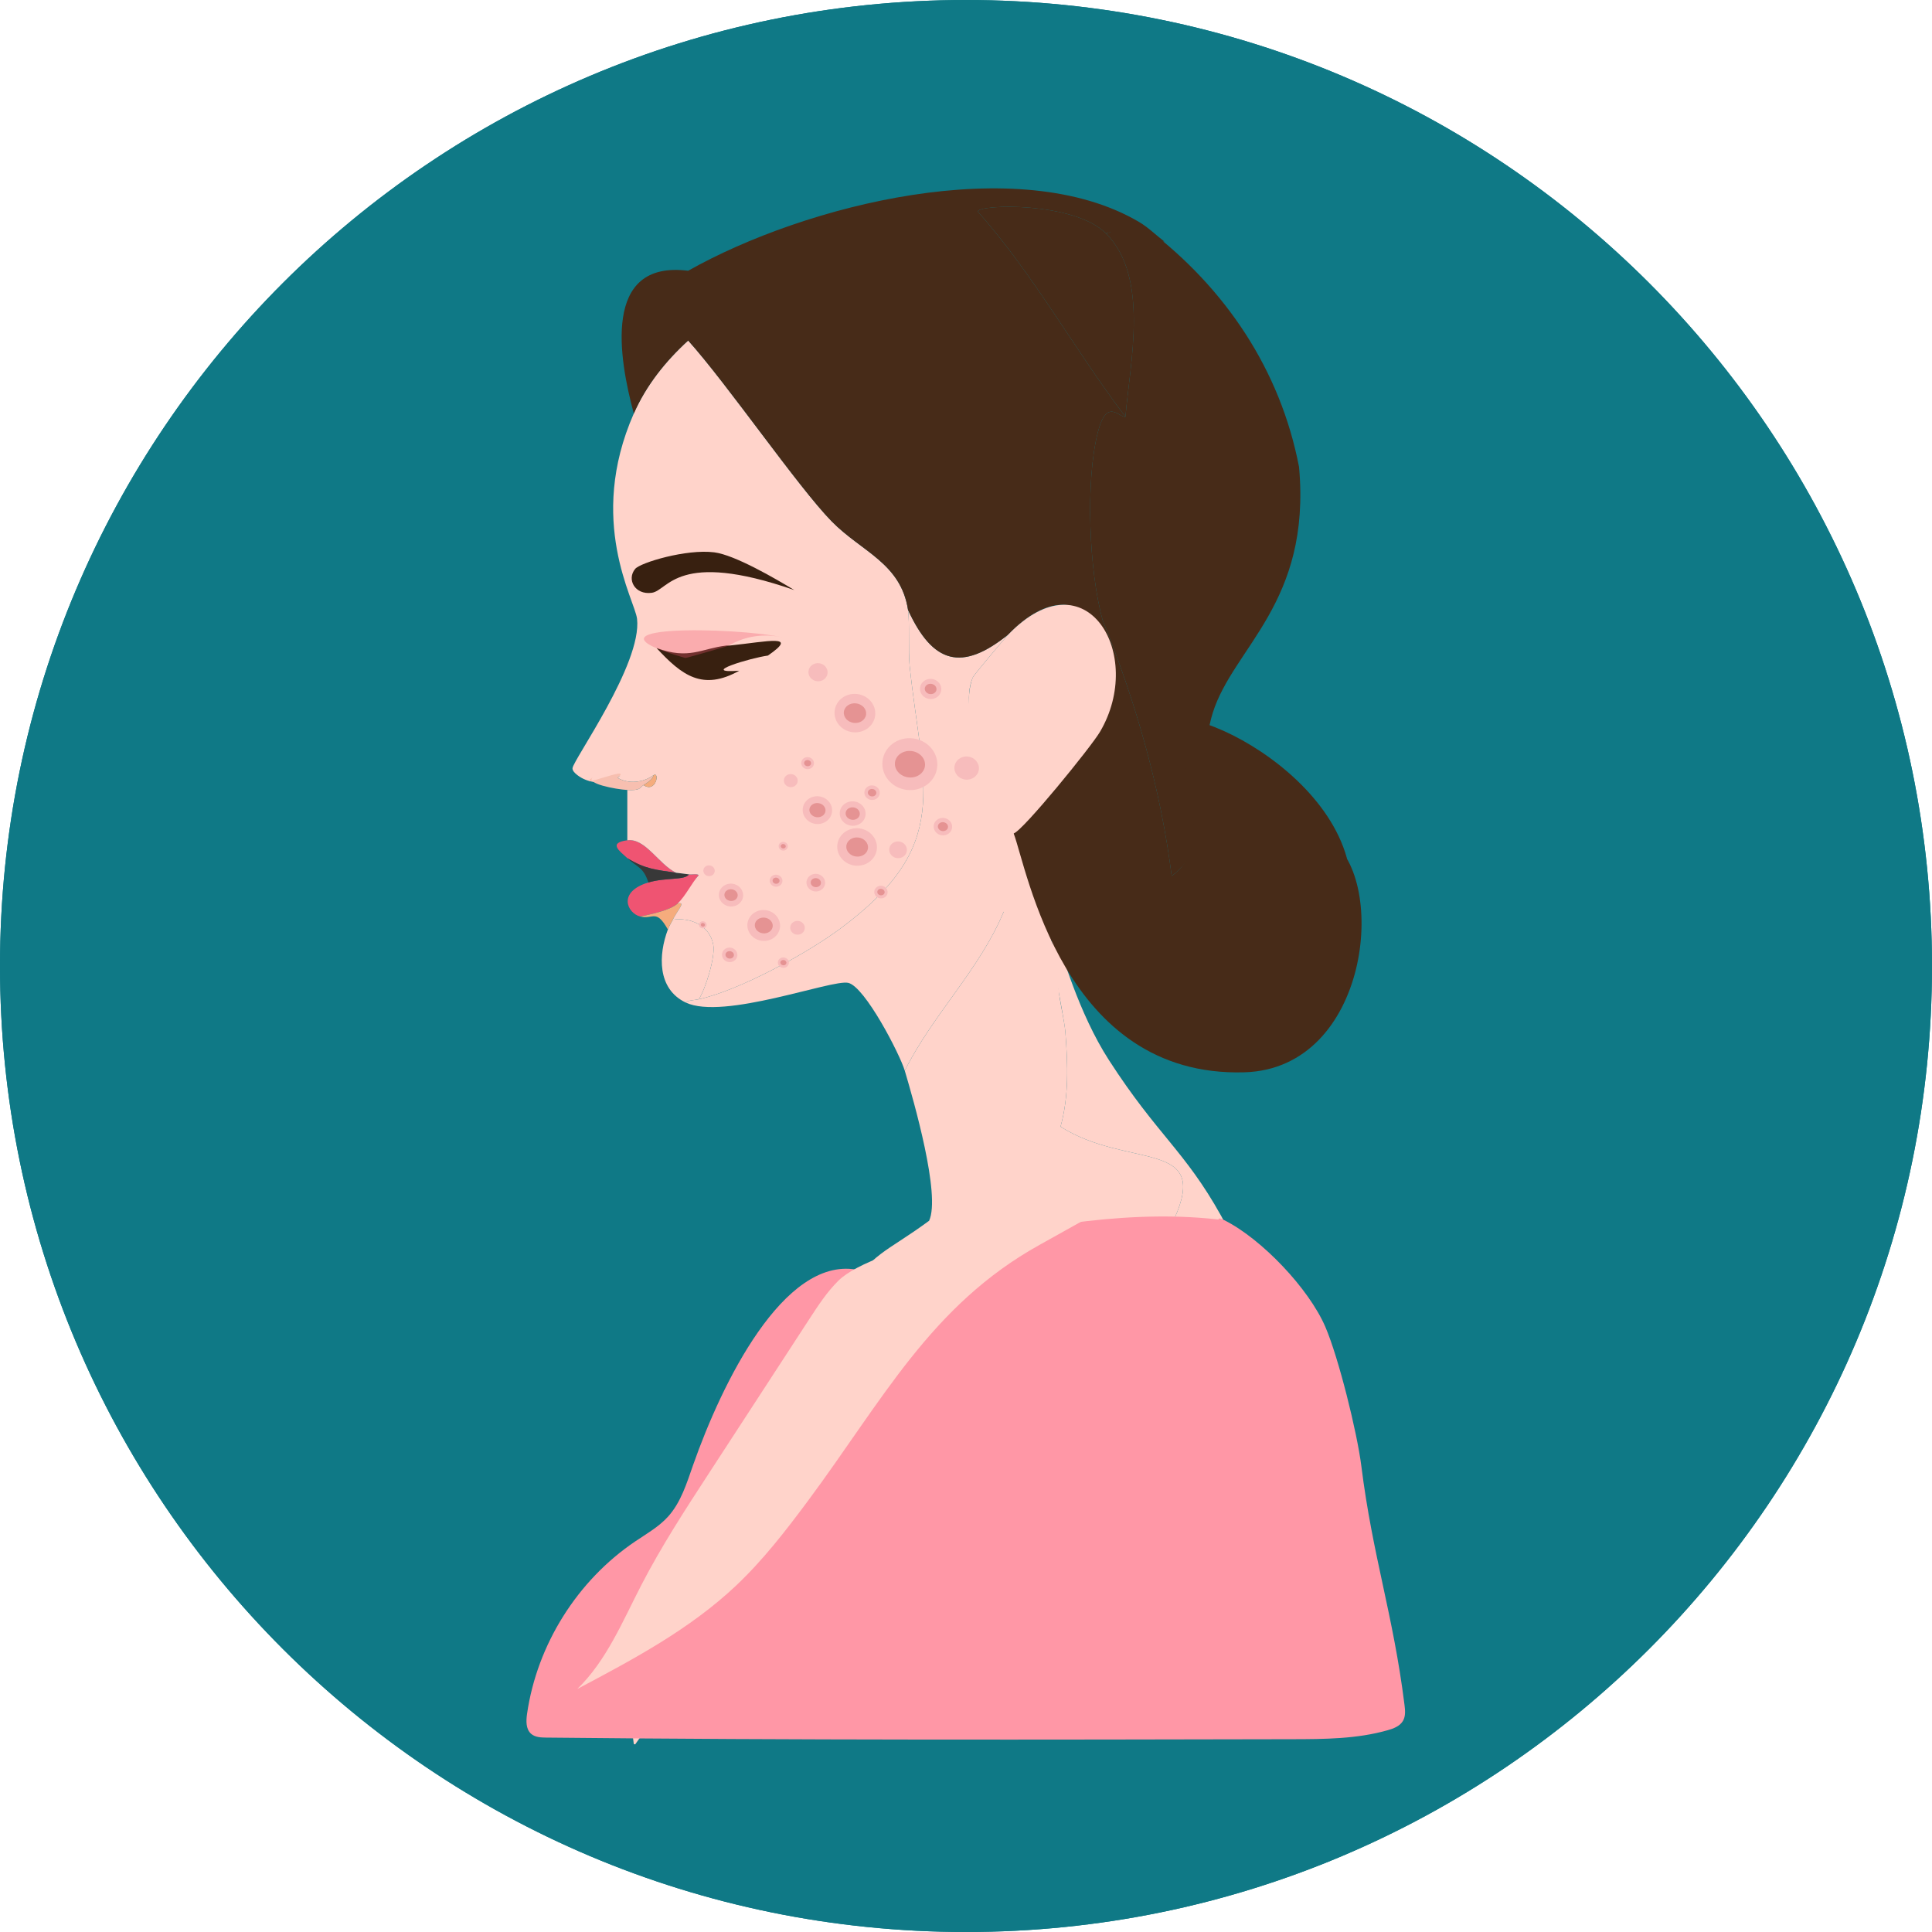 <svg width="800" height="800" viewBox="0 0 800 800" fill="none" xmlns="http://www.w3.org/2000/svg">
<g clip-path="url(#clip0_292_720)">
<path d="M400 800C620.914 800 800 620.914 800 400C800 179.086 620.914 0 400 0C179.086 0 0 179.086 0 400C0 620.914 179.086 800 400 800Z" fill="#0F7986"/>
<path d="M400 800C620.914 800 800 620.914 800 400C800 179.086 620.914 0 400 0C179.086 0 0 179.086 0 400C0 620.914 179.086 800 400 800Z" fill="#0F7986"/>
<path d="M289.318 413.784C287.588 414.161 284.466 414.226 283.943 415.128C299.55 422.564 344.412 405.442 351.234 406.979C358.163 408.539 372.639 436.578 374.647 443.347C386.264 420.027 405.536 401.663 415.631 377.503C415.505 373.848 415.259 369.647 416.303 366.081C416.325 356.04 421.699 345.757 421.678 335.174C419.316 335.445 417.306 333.127 417.647 331.143C412.713 329.869 395.933 295.822 402.866 280.416C403.341 279.361 416.074 264.229 417.647 262.611C398.172 278.394 386.194 274.715 375.991 252.533C376.717 257.268 376.04 269.823 376.663 275.713C382.034 326.575 394.846 349.987 347.436 384.893C333.559 395.111 305.906 410.17 289.318 413.784Z" fill="#FFD3CA"/>
<path d="M476.773 515.238C484.018 514.24 489.224 514.232 496.257 513.894C499.582 513.735 502.98 513.041 506.335 513.222C506.587 511.647 506.524 512.092 508.351 511.207C508.174 510.838 509.63 510.592 505.663 503.48C490.534 476.354 479.33 470.173 459.204 438.998C446.546 419.39 439.564 394.153 436.618 385.633C432.83 387.065 440.555 419.523 441.163 427.558C442.147 440.566 442.683 453.866 439.148 466.527C467.056 484.216 501.385 471.445 486.179 504.824C485.883 505.474 482.414 511.255 482.148 511.543C478.422 515.579 476.57 512.829 476.773 515.238Z" fill="#FFD3CA"/>
<path d="M415.632 377.503C405.536 401.664 386.265 420.027 374.647 443.347C378.342 455.806 389.613 494.911 384.725 505.496C365.709 519.434 362.539 517.492 348.444 537.41C328.49 565.608 324.376 587.377 309.475 614.34C300.568 630.454 266.506 677.196 263.115 686.903C258.783 699.302 260.912 709.653 262.443 722.172C262.726 722.243 262.734 722.245 263.017 722.316C291.111 681.917 327.695 648.679 360.537 612.324C383.497 586.909 421.572 532.145 452.248 520.613C460.048 517.681 468.555 516.37 476.772 515.238C476.569 512.829 478.421 515.579 482.147 511.542C482.413 511.254 485.883 505.473 486.178 504.824C501.385 471.445 467.056 484.216 439.147 466.527C442.682 453.865 442.147 440.565 441.162 427.558C440.554 419.522 436.031 405.809 439.819 404.378C436.764 395.544 434.565 386.581 432.428 377.503C431.619 380.48 422.597 339.789 420.484 338.474C418.104 324.969 397.401 383.151 415.632 377.503Z" fill="#FFD3CA"/>
<path d="M358.186 556.894C356.728 555.736 354.16 559.999 356.17 560.254C357.951 560.48 359.519 557.953 358.186 556.894Z" fill="#C47A4D"/>
<path d="M393.459 619.379C393.428 619.344 392.713 619.524 392.787 618.707C392.403 619.299 387.391 624.087 384.053 629.793C370.663 655.901 366.704 685.309 361.209 713.778C362.627 714.449 364.184 714.44 365.24 713.106C367.062 710.805 378.866 664.446 381.365 656.668C383.106 651.253 394.705 622.959 394.803 621.058C394.809 620.951 393.701 619.646 393.459 619.379Z" fill="#F3BCB5"/>
<path d="M278.568 380.863C277.829 382.338 277.169 383.256 276.553 384.894C272.644 395.28 272.023 409.448 283.943 415.128C284.466 414.226 287.588 414.161 289.318 413.785C291.954 410.06 296.272 396.364 295.365 391.277C293.875 382.917 285.511 379.767 278.568 380.863Z" fill="#FFD3CA"/>
<path d="M285.287 362.05C283.534 364.612 275.68 363.25 268.49 365.41C255.545 369.297 259.721 378.179 265.131 379.519C269.298 378.617 277.429 377.002 280.584 374.144C280.629 374.103 283.517 371.916 284.219 371.238C287.627 367.946 286.206 365.95 289.318 362.386C288.769 361.658 286.28 362.207 285.287 362.05Z" fill="#EF5472"/>
<path d="M259.756 347.941C251.676 348.996 256.546 352.386 259.756 355.331C267.126 359.878 271.785 360.192 279.913 361.378C272.722 357.846 267.221 346.966 259.756 347.941Z" fill="#EF5472"/>
<path d="M259.756 355.331C264.266 359.469 266.325 358.977 268.49 365.409C275.68 363.25 283.534 364.611 285.287 362.05C283.503 361.768 281.677 361.635 279.912 361.378C271.785 360.192 267.126 359.878 259.756 355.331Z" fill="#383838"/>
<path d="M280.585 374.144C277.431 377.002 269.299 378.617 265.132 379.519C270.465 380.84 271.628 376.126 276.554 384.894C277.17 383.256 277.83 382.338 278.569 380.863C280.724 376.562 284.164 373.272 280.585 374.144Z" fill="#F5AC7D"/>
<path d="M262.443 171.237C242.883 215.697 262.883 248.468 263.787 256.229C265.951 274.819 237.189 314.888 237.06 318.121C237.023 319.049 237.846 320.005 239.019 320.914C243.438 324.338 249.456 324.863 254.501 322.454C259.182 320.219 260.646 318.095 255.725 322.073C260.121 324.687 266.136 324.166 270.506 321.066C273.343 319.089 271.706 328.638 266.475 325.097C264.726 326.235 265.362 327.391 259.756 327.112V347.941C267.22 346.966 272.721 357.846 279.912 361.378C281.676 361.635 283.503 361.768 285.287 362.05C286.28 362.207 288.769 361.659 289.319 362.386C286.206 365.95 283.993 370.852 280.584 374.144C280.629 374.103 279.882 374.822 280.584 374.144C284.163 373.273 280.723 376.562 278.569 380.863C285.512 379.767 293.875 382.917 295.366 391.277C296.273 396.364 291.955 410.061 289.319 413.785C305.906 410.171 333.559 395.111 347.436 384.894C394.846 349.988 382.034 326.577 376.662 275.714C376.04 269.824 376.717 257.269 375.99 252.535C373.014 233.136 356.757 228.502 344.412 215.917C330.533 201.769 301.166 159.016 284.951 141.003C275.567 149.586 267.589 159.54 262.443 171.237Z" fill="#FFD3CA"/>
<path d="M295.764 228.711C284.192 227.242 265.157 232.984 263.013 235.566C259.405 239.91 262.902 246.412 269.868 245.467C276.816 244.525 280.293 227.459 328.896 244.325C321.044 239.572 304.294 229.794 295.764 228.711Z" fill="#382010"/>
<path d="M302.084 267.315C301.645 267.362 301.178 267.264 300.74 267.315C290.346 268.547 285.329 273.287 271.85 268.323C282.367 279.702 290.943 286.191 306.115 277.73C288.871 278.98 310.803 272.429 317.975 271.459C330.989 262.493 318.237 265.611 302.084 267.315Z" fill="#382010"/>
<path opacity="0.31" d="M283.722 272.451C284.067 272.551 295.793 269.096 300.327 267.798C301.246 267.536 302.111 267.131 302.951 266.676C308.336 263.758 315.813 262.025 324.427 264.012C305.068 259.545 234.577 258.304 283.722 272.451Z" fill="#EF5472"/>
<path d="M245.646 321.737C241.775 324.326 255 326.876 259.756 327.112C265.362 327.391 264.726 326.234 266.475 325.097C267.701 324.299 270.63 322.565 270.506 321.065C266.136 324.166 260.121 324.686 255.725 322.073C262.983 316.205 236.954 327.551 245.646 321.737Z" fill="#F7BFB0"/>
<path d="M270.506 321.066C270.631 322.565 267.701 324.299 266.475 325.097C271.706 328.638 273.343 319.09 270.506 321.066Z" fill="#F5AC7D"/>
<path d="M457.959 96.659C476.059 114.762 467.896 150.075 466.021 172.581C463.406 172.991 458.337 164.477 454.599 178.964C449.4 199.119 450.925 236.674 456.615 256.901C470.374 290.773 480.61 326.632 485.17 362.722C505.115 348.048 494.877 318.681 502.143 295.286C510.593 268.083 542.973 249.799 537.912 193.409C537.715 191.214 535.597 193.081 537.912 193.409C530.232 153.334 507.506 119.306 474.84 94.546C467.294 94.618 466.155 93.943 457.959 96.659Z" fill="#472B18"/>
<path d="M262.443 171.237C267.589 159.54 275.566 149.586 284.951 141.002C301.165 159.015 330.533 201.768 344.412 215.916C356.756 228.501 373.014 233.135 375.99 252.534C386.193 274.716 398.171 278.394 417.646 262.612C449.892 229.444 470.738 271 451.912 302.924C449.972 317.266 414.47 331.368 419.739 345.109C425.254 359.494 440.091 446.253 515.298 444.019C567.032 442.483 574.774 364.269 550.791 347.715C538.006 338.891 504.81 355.266 504.99 347.604C505.014 346.596 512.19 338.855 517.084 331.479C524.027 321.014 485.564 355.675 500.157 364.783C513.225 372.939 532.124 417.599 521.007 425.346C601.426 369.309 536.644 312.412 499.413 299.753C501.497 300.462 495.79 297.534 492.215 299.257C484.949 322.652 505.115 348.047 485.17 362.721C480.611 326.632 470.375 290.772 456.615 256.9C450.925 236.673 449.4 199.118 454.6 178.963C458.337 164.477 463.406 172.99 466.022 172.58C444.919 144.759 428.091 113.733 404.881 87.587C405.303 84.523 444.756 83.452 457.959 96.658C466.156 93.942 474.601 100.089 482.147 100.017C478.687 97.394 475.517 94.191 471.733 91.954C421.812 62.459 333.38 84.794 284.951 112.111C249.064 107.594 256.371 148.743 262.443 171.237Z" fill="#472B18"/>
<path d="M391.108 94.643C369.192 93.093 346.748 107.107 330.639 120.846C316.869 124.621 303.102 129.751 291.334 137.979C311.577 171.506 342.718 214.445 385.733 214.909C401.093 222.016 417.327 226.8 434.108 229.019C406.676 195.458 368.131 183.038 344.412 143.354C352.615 150.369 358.785 159.379 366.92 166.534C383.089 180.756 428.193 209.601 449.225 218.605C449.752 188.001 428.116 97.26 391.108 94.643Z" fill="#472B18"/>
<path d="M466.023 172.581C467.898 150.075 476.06 114.762 457.96 96.659C444.757 83.453 405.304 84.525 404.882 87.588C428.091 113.734 444.919 144.76 466.023 172.581Z" fill="#472B18"/>
<path d="M417.646 331.144C417.305 333.127 419.316 335.446 421.677 335.175C422.013 335.175 422.013 335.175 422.349 335.175C422.387 334.89 426.003 334.689 422.349 331.144C421.853 331.279 418.17 331.279 417.646 331.144Z" fill="#090908"/>
<path d="M417.646 262.612C416.072 264.23 403.339 279.362 402.864 280.417C395.931 295.823 410.832 356.561 415.766 357.834C416.291 357.969 419.242 345.245 419.738 345.11C423.48 344.089 451.768 309.331 455.479 303.039C474.306 271.115 449.891 229.444 417.646 262.612Z" fill="#FFD3CA"/>
<path d="M507.014 505.278C510.294 512.218 500.158 501.827 507.014 505.278C522.466 513.055 541.972 533.558 548.806 549.449C554.314 562.255 561.964 593.201 563.699 607.033C568.418 644.669 576.842 668.218 581.561 705.854C581.845 708.119 582.095 710.569 580.958 712.549C579.693 714.752 577.079 715.743 574.636 716.44C561.871 720.085 548.396 720.139 535.12 720.166C432.138 720.376 329.152 720.587 226.175 719.5C223.976 719.477 221.57 719.379 219.918 717.927C217.706 715.982 217.824 712.551 218.245 709.636C222.383 681.014 239.064 654.433 263.037 638.259C267.74 635.086 272.773 632.239 276.588 628.039C281.974 622.108 284.363 614.139 287.02 606.58C298.999 572.506 324.428 520.657 354.435 525.703C367.854 527.959 380.397 517.648 393.753 515.044C431.116 507.759 469.256 500.443 507.014 505.278Z" fill="#FF97A6"/>
<path d="M430.413 515.503C385.478 540.447 365.384 579.972 334.464 621.595C325.315 633.91 315.874 646.096 304.761 656.589C285.624 674.658 262.182 687.121 239.046 699.366C251.119 687.656 257.762 671.458 265.529 656.413C273.823 640.348 283.688 625.194 293.535 610.073C307.425 588.741 321.316 567.409 335.206 546.077C338.821 540.525 342.475 534.926 347.169 530.294C362.155 515.506 430.941 502.809 451.758 503.589" fill="#FFD3CA"/>
<path d="M389.761 285.813C390.035 283.523 388.289 281.43 385.859 281.138C383.43 280.847 381.237 282.468 380.963 284.759C380.688 287.049 382.435 289.142 384.865 289.434C387.294 289.725 389.486 288.104 389.761 285.813Z" fill="#F7BCBC"/>
<path d="M382.945 284.995C382.805 286.165 383.772 287.243 385.106 287.403C386.44 287.563 387.635 286.744 387.775 285.573C387.915 284.403 386.948 283.324 385.614 283.165C384.28 283.005 383.085 283.824 382.945 284.995Z" fill="#E59393"/>
<path d="M395.218 317.435C394.903 320.065 396.909 322.468 399.698 322.802C402.487 323.137 405.004 321.276 405.319 318.646C405.634 316.016 403.629 313.613 400.839 313.278C398.05 312.944 395.533 314.805 395.218 317.435Z" fill="#F7BCBC"/>
<path d="M347.748 336.239C347.416 339.013 349.531 341.546 352.472 341.899C355.414 342.252 358.068 340.289 358.4 337.516C358.733 334.742 356.618 332.209 353.676 331.856C350.735 331.503 348.081 333.466 347.748 336.239Z" fill="#F7BCBC"/>
<path d="M350.168 336.532C349.998 337.949 351.169 339.254 352.784 339.448C354.399 339.642 355.845 338.65 356.015 337.233C356.186 335.816 355.014 334.51 353.399 334.316C351.785 334.123 350.338 335.115 350.168 336.532Z" fill="#E59393"/>
<path d="M345.616 294.281C345.092 298.648 348.422 302.637 353.053 303.193C357.684 303.748 361.862 300.658 362.386 296.292C362.909 291.925 359.579 287.936 354.948 287.381C350.317 286.826 346.139 289.915 345.616 294.281Z" fill="#F7BCBC"/>
<path d="M349.424 294.742C349.157 296.973 351.001 299.029 353.543 299.334C356.086 299.638 358.364 298.077 358.631 295.846C358.898 293.615 357.054 291.559 354.512 291.255C351.969 290.95 349.691 292.512 349.424 294.742Z" fill="#E59393"/>
<path d="M334.773 277.88C334.526 279.936 336.095 281.815 338.275 282.077C340.457 282.338 342.424 280.883 342.671 278.827C342.918 276.77 341.349 274.891 339.168 274.63C336.987 274.368 335.019 275.824 334.773 277.88Z" fill="#F7BCBC"/>
<path d="M386.629 341.835C386.391 343.819 387.904 345.631 390.008 345.883C392.112 346.136 394.011 344.732 394.248 342.748C394.486 340.764 392.973 338.951 390.869 338.699C388.765 338.447 386.867 339.851 386.629 341.835Z" fill="#F7BCBC"/>
<path d="M388.359 342.044C388.238 343.058 389.076 343.991 390.231 344.13C391.386 344.268 392.421 343.559 392.542 342.545C392.664 341.532 391.826 340.598 390.671 340.459C389.516 340.321 388.481 341.03 388.359 342.044Z" fill="#E59393"/>
<path d="M388.06 317.773C388.766 311.883 384.274 306.501 378.026 305.752C371.779 305.003 366.142 309.171 365.436 315.061C364.73 320.952 369.223 326.334 375.47 327.082C381.717 327.831 387.354 323.663 388.06 317.773Z" fill="#F7BCBC"/>
<path d="M370.589 315.697C370.229 318.707 372.717 321.48 376.146 321.891C379.576 322.302 382.649 320.196 383.01 317.186C383.37 314.177 380.882 311.404 377.453 310.993C374.023 310.582 370.95 312.688 370.589 315.697Z" fill="#E59393"/>
<path d="M331.783 315.68C331.619 317.045 332.66 318.293 334.108 318.466C335.556 318.64 336.863 317.673 337.027 316.308C337.191 314.943 336.149 313.695 334.701 313.522C333.253 313.348 331.946 314.314 331.783 315.68Z" fill="#F7BCBC"/>
<path d="M332.974 315.824C332.89 316.522 333.467 317.164 334.262 317.26C335.057 317.355 335.769 316.867 335.853 316.169C335.936 315.471 335.36 314.829 334.565 314.733C333.77 314.638 333.058 315.126 332.974 315.824Z" fill="#E59393"/>
<path d="M357.926 327.855C357.728 329.509 358.989 331.02 360.743 331.23C362.496 331.44 364.079 330.27 364.277 328.616C364.475 326.963 363.214 325.452 361.46 325.242C359.706 325.031 358.124 326.202 357.926 327.855Z" fill="#F7BCBC"/>
<path d="M359.368 328.03C359.267 328.875 359.965 329.653 360.928 329.769C361.891 329.884 362.754 329.293 362.855 328.448C362.956 327.603 362.258 326.824 361.295 326.709C360.332 326.593 359.469 327.185 359.368 328.03Z" fill="#E59393"/>
<path d="M368.228 351.449C368 353.347 369.448 355.082 371.462 355.323C373.475 355.565 375.292 354.221 375.52 352.323C375.747 350.424 374.299 348.689 372.286 348.448C370.272 348.206 368.455 349.55 368.228 351.449Z" fill="#F7BCBC"/>
<path d="M333.96 365.023C333.72 367.026 335.247 368.855 337.371 369.109C339.494 369.364 341.41 367.947 341.65 365.945C341.89 363.943 340.363 362.114 338.24 361.859C336.116 361.604 334.2 363.021 333.96 365.023Z" fill="#F7BCBC"/>
<path d="M335.707 365.235C335.584 366.258 336.43 367.2 337.596 367.34C338.762 367.48 339.806 366.764 339.929 365.741C340.051 364.718 339.206 363.776 338.04 363.636C336.874 363.496 335.83 364.212 335.707 365.235Z" fill="#E59393"/>
<path d="M332.419 334.734C332.041 337.886 334.445 340.766 337.788 341.167C341.131 341.567 344.147 339.337 344.525 336.185C344.903 333.033 342.5 330.153 339.156 329.752C335.813 329.351 332.797 331.582 332.419 334.734Z" fill="#F7BCBC"/>
<path d="M335.169 335.067C334.976 336.677 336.307 338.161 338.143 338.381C339.978 338.601 341.622 337.474 341.815 335.863C342.008 334.253 340.677 332.769 338.842 332.549C337.006 332.329 335.362 333.456 335.169 335.067Z" fill="#E59393"/>
<path d="M324.593 322.894C324.415 324.378 325.547 325.734 327.121 325.923C328.696 326.112 330.117 325.062 330.294 323.577C330.472 322.093 329.34 320.736 327.766 320.547C326.191 320.358 324.77 321.409 324.593 322.894Z" fill="#F7BCBC"/>
<path d="M362.028 369.063C361.856 370.495 362.948 371.804 364.467 371.986C365.986 372.168 367.356 371.154 367.528 369.722C367.7 368.29 366.608 366.982 365.089 366.8C363.569 366.617 362.199 367.631 362.028 369.063Z" fill="#F7BCBC"/>
<path d="M363.277 369.214C363.189 369.946 363.794 370.62 364.628 370.72C365.462 370.82 366.209 370.308 366.297 369.576C366.385 368.844 365.779 368.17 364.946 368.07C364.112 367.97 363.365 368.482 363.277 369.214Z" fill="#E59393"/>
<path d="M363.066 351.695C363.576 347.443 360.333 343.557 355.823 343.017C351.313 342.476 347.244 345.485 346.734 349.737C346.225 353.99 349.468 357.875 353.978 358.416C358.487 358.956 362.557 355.947 363.066 351.695Z" fill="#F7BCBC"/>
<path d="M350.449 350.194C350.189 352.367 351.984 354.369 354.461 354.666C356.936 354.962 359.155 353.441 359.415 351.269C359.676 349.096 357.88 347.095 355.404 346.798C352.928 346.501 350.709 348.022 350.449 350.194Z" fill="#E59393"/>
<path d="M322.433 350.181C322.315 351.167 323.067 352.068 324.112 352.193C325.158 352.319 326.101 351.621 326.219 350.635C326.337 349.65 325.585 348.749 324.54 348.624C323.494 348.498 322.551 349.195 322.433 350.181Z" fill="#F7BCBC"/>
<path d="M323.293 350.285C323.233 350.789 323.649 351.253 324.223 351.322C324.796 351.391 325.311 351.038 325.371 350.534C325.432 350.031 325.015 349.567 324.441 349.498C323.868 349.429 323.353 349.782 323.293 350.285Z" fill="#E59393"/>
<path d="M318.73 364.365C318.566 365.728 319.606 366.974 321.052 367.147C322.498 367.32 323.802 366.356 323.966 364.993C324.129 363.63 323.089 362.384 321.643 362.211C320.198 362.038 318.893 363.002 318.73 364.365Z" fill="#F7BCBC"/>
<path d="M319.919 364.509C319.836 365.206 320.411 365.848 321.205 365.943C321.999 366.038 322.71 365.55 322.793 364.854C322.877 364.157 322.301 363.515 321.507 363.42C320.714 363.325 320.003 363.813 319.919 364.509Z" fill="#E59393"/>
<path d="M327.224 383.815C327.036 385.38 328.23 386.81 329.889 387.009C331.549 387.208 333.047 386.101 333.235 384.536C333.422 382.97 332.229 381.54 330.569 381.341C328.909 381.142 327.411 382.25 327.224 383.815Z" fill="#F7BCBC"/>
<path d="M298.975 395.006C298.777 396.656 300.036 398.164 301.786 398.374C303.536 398.584 305.116 397.416 305.314 395.766C305.512 394.115 304.253 392.607 302.502 392.397C300.752 392.187 299.172 393.355 298.975 395.006Z" fill="#F7BCBC"/>
<path d="M300.414 395.18C300.313 396.023 301.01 396.8 301.971 396.915C302.932 397.03 303.793 396.44 303.894 395.597C303.995 394.754 303.298 393.976 302.337 393.861C301.376 393.746 300.515 394.337 300.414 395.18Z" fill="#E59393"/>
<path d="M297.704 370.036C297.393 372.634 299.374 375.009 302.13 375.339C304.886 375.669 307.373 373.831 307.684 371.232C307.996 368.634 306.014 366.259 303.258 365.929C300.502 365.599 298.016 367.437 297.704 370.036Z" fill="#F7BCBC"/>
<path d="M299.97 370.31C299.811 371.638 300.909 372.861 302.422 373.043C303.935 373.224 305.29 372.295 305.449 370.967C305.608 369.639 304.511 368.416 302.998 368.235C301.485 368.053 300.129 368.983 299.97 370.31Z" fill="#E59393"/>
<path d="M291.252 360.275C291.105 361.499 292.038 362.617 293.336 362.773C294.634 362.929 295.805 362.062 295.952 360.839C296.099 359.615 295.165 358.496 293.868 358.341C292.569 358.186 291.398 359.051 291.252 360.275Z" fill="#F7BCBC"/>
<path d="M322.111 398.336C321.97 399.516 322.87 400.595 324.122 400.745C325.374 400.895 326.504 400.06 326.646 398.879C326.787 397.699 325.887 396.62 324.635 396.47C323.383 396.32 322.253 397.155 322.111 398.336Z" fill="#F7BCBC"/>
<path d="M323.141 398.46C323.069 399.064 323.567 399.619 324.254 399.702C324.942 399.784 325.557 399.362 325.63 398.759C325.702 398.155 325.204 397.6 324.516 397.517C323.829 397.435 323.213 397.857 323.141 398.46Z" fill="#E59393"/>
<path d="M309.509 382.411C309.089 385.917 311.762 389.119 315.48 389.565C319.198 390.011 322.553 387.53 322.973 384.025C323.393 380.52 320.72 377.317 317.002 376.871C313.284 376.425 309.93 378.906 309.509 382.411Z" fill="#F7BCBC"/>
<path d="M312.567 382.781C312.352 384.572 313.832 386.222 315.874 386.467C317.915 386.712 319.744 385.458 319.958 383.667C320.173 381.876 318.692 380.226 316.651 379.981C314.61 379.737 312.781 380.99 312.567 382.781Z" fill="#E59393"/>
<path d="M289.471 382.77C289.374 383.583 289.993 384.325 290.855 384.429C291.717 384.532 292.494 383.957 292.592 383.144C292.689 382.332 292.07 381.589 291.208 381.486C290.346 381.383 289.569 381.958 289.471 382.77Z" fill="#F7BCBC"/>
<path d="M290.18 382.856C290.13 383.272 290.473 383.654 290.946 383.711C291.419 383.768 291.843 383.477 291.893 383.062C291.943 382.647 291.6 382.264 291.127 382.207C290.653 382.15 290.229 382.441 290.18 382.856Z" fill="#E59393"/>
</g>
<defs>
<clipPath id="clip0_292_720">
<rect width="800" height="800" fill="white"/>
</clipPath>
</defs>
</svg>
